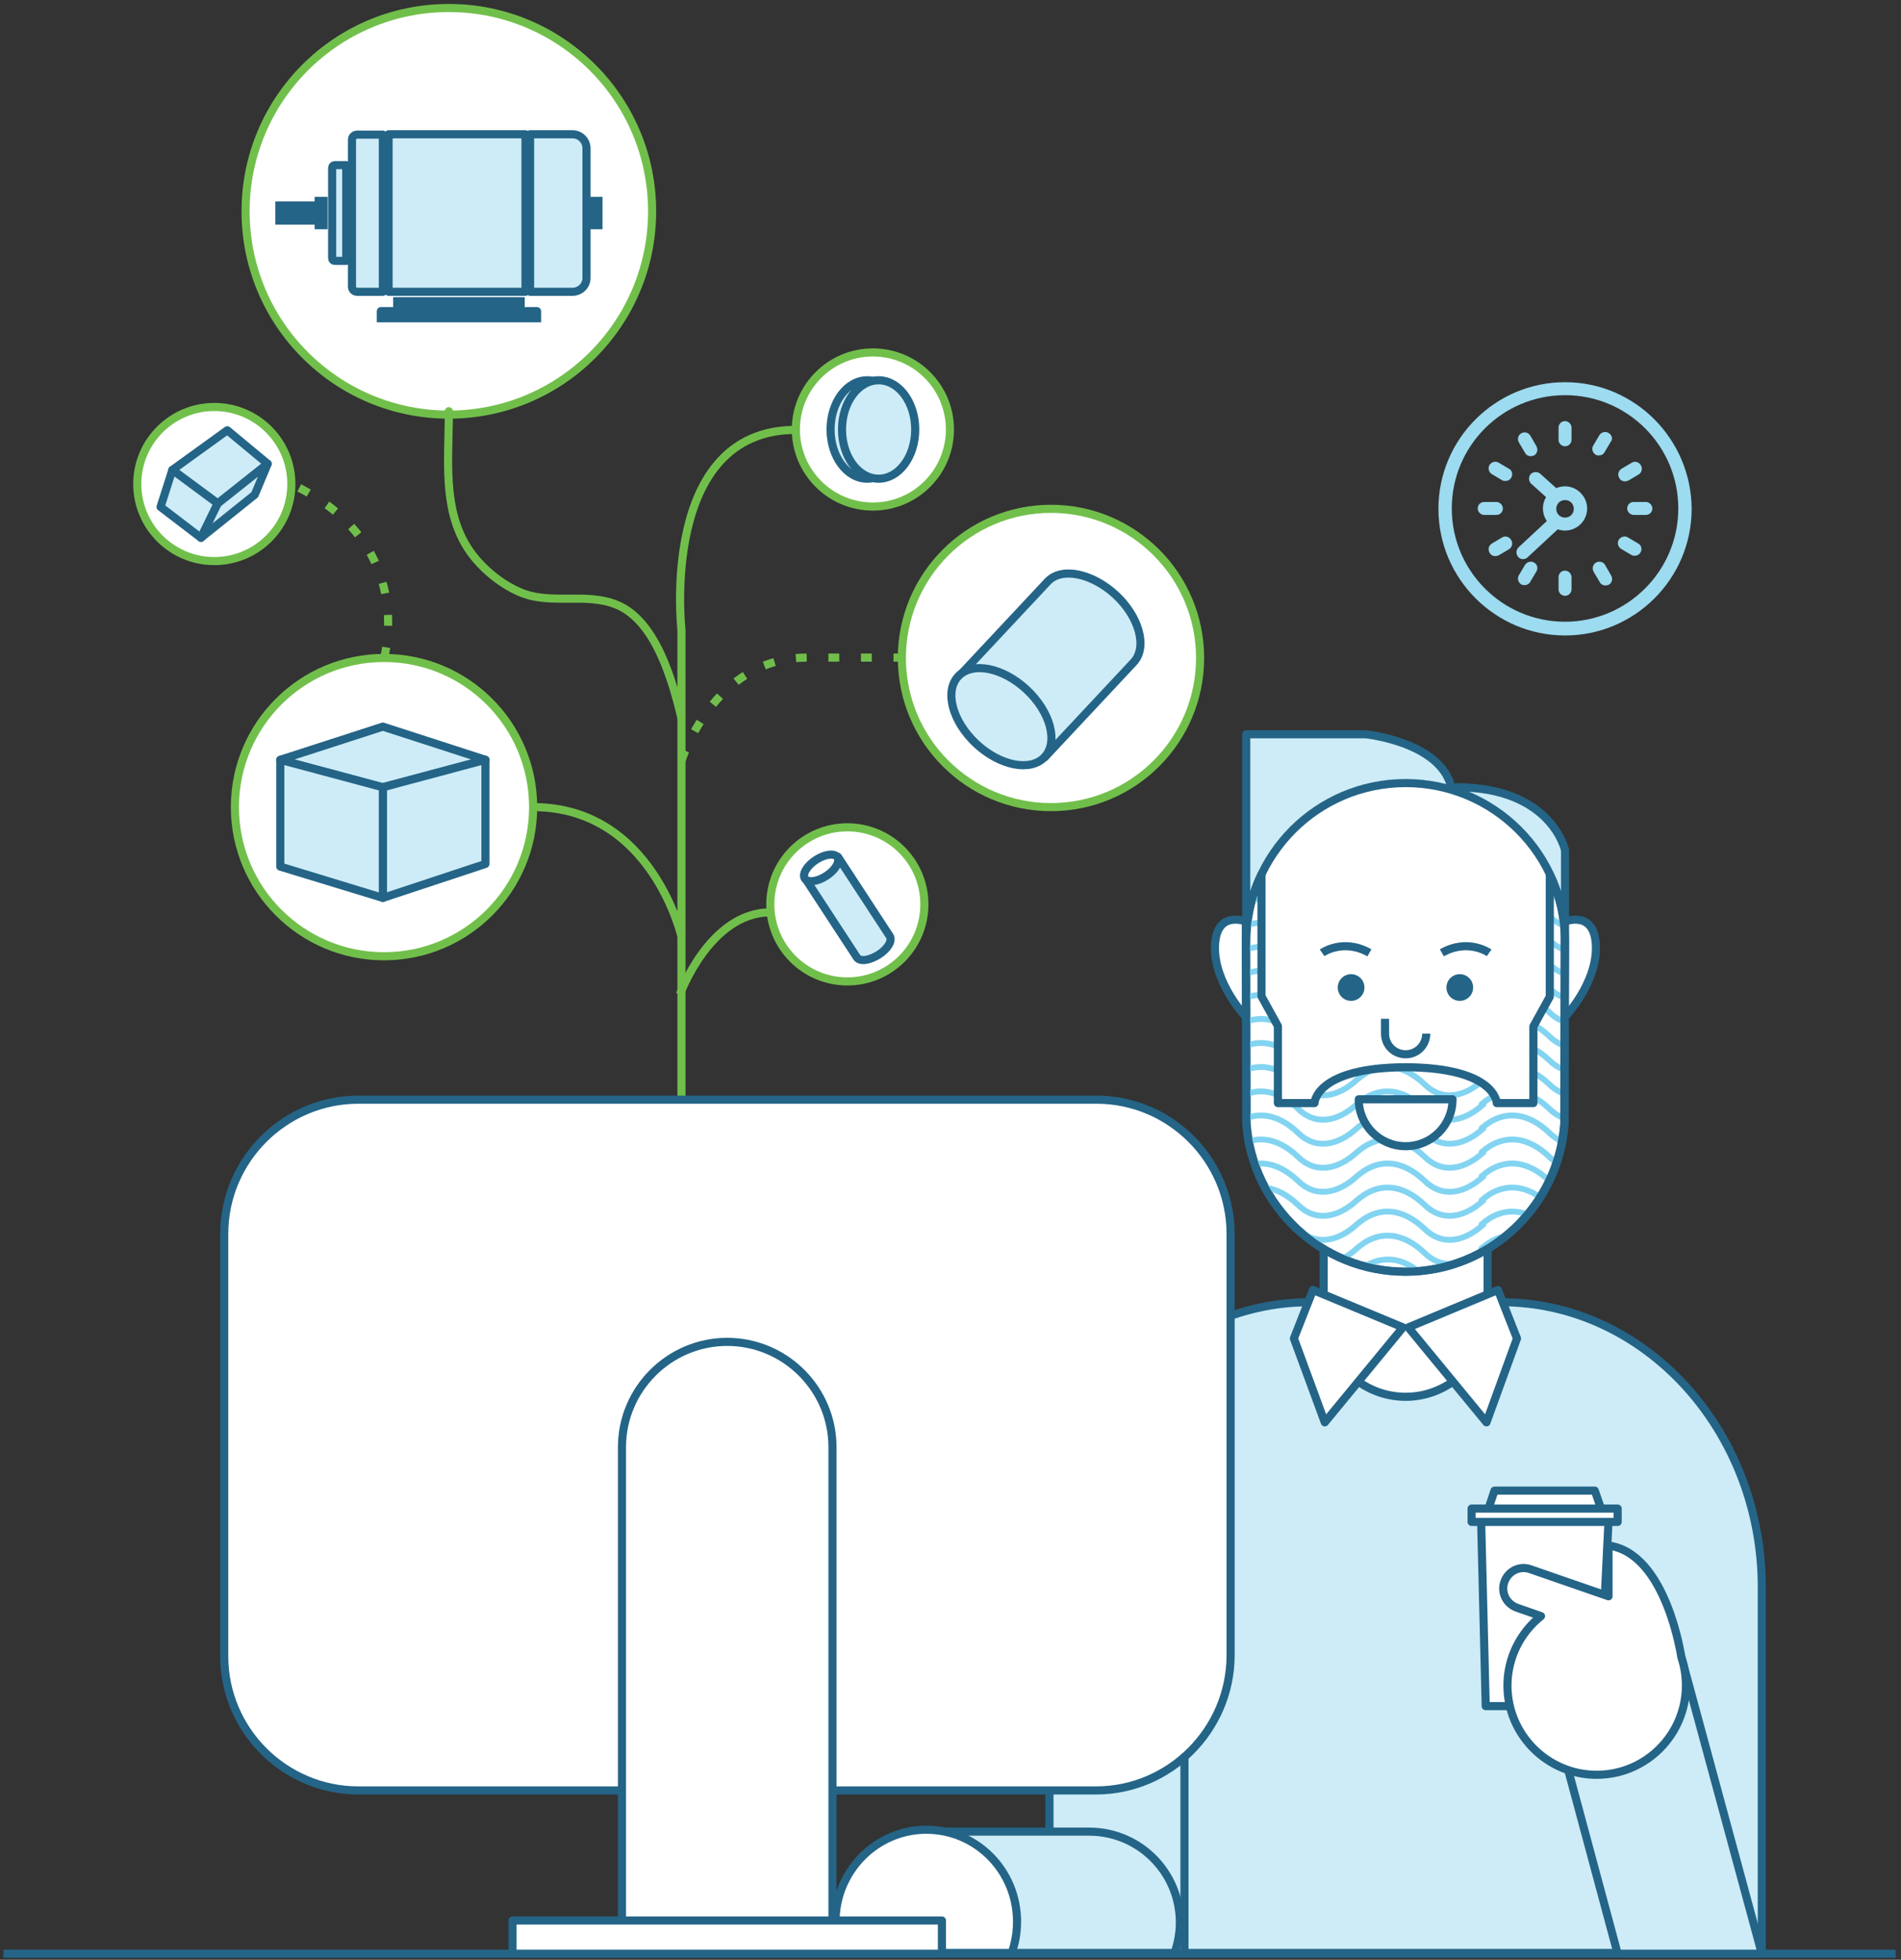 <?xml version="1.0" encoding="utf-8"?>
<!-- Generator: Adobe Illustrator 21.0.2, SVG Export Plug-In . SVG Version: 6.00 Build 0)  -->
<svg version="1.1" id="Layer_1" xmlns="http://www.w3.org/2000/svg" xmlns:xlink="http://www.w3.org/1999/xlink" x="0px" y="0px"
	 viewBox="0 0 498.5 513.8" style="enable-background:new 0 0 498.5 513.8;" xml:space="preserve">
<rect x="0" y="0" width="498.5" height="513.8" fill="#333333" stroke="none"/>
<style type="text/css">
	.st0{fill:#9CDBF0;}
	.st1{fill:#FFFFFF;stroke:#246487;stroke-width:2.126;stroke-linejoin:round;stroke-miterlimit:10;}
	.st2{fill:#FFFFFF;stroke:#71BF4B;stroke-width:2.126;stroke-linejoin:round;stroke-miterlimit:10;}
	.st3{fill:none;stroke:#71BF4B;stroke-width:2.126;stroke-linejoin:round;stroke-miterlimit:10;}
	.st4{fill:none;stroke:#71BF4B;stroke-width:2.126;stroke-linejoin:round;stroke-miterlimit:10;stroke-dasharray:2.845,5.69;}
	.st5{fill:#CDECF7;stroke:#246487;stroke-width:2.126;stroke-linejoin:round;stroke-miterlimit:10;}
	.st6{clip-path:url(#SVGID_2_);}
	.st7{fill:none;stroke:#82D4F1;stroke-width:1.535;stroke-linejoin:round;stroke-miterlimit:10;}
	.st8{fill:none;stroke:#246487;stroke-width:2.126;stroke-linejoin:round;stroke-miterlimit:10;}
	.st9{fill:#246487;}
</style>
<g>
	<g>
		<g>
			<g>
				<g>
					<g>
						<g>
							<g>
								<g>
									<path class="st0" d="M410.4,110.4c-1,0-1.7,0.8-1.7,1.7v3.2c0,1,0.8,1.7,1.7,1.7c1,0,1.7-0.8,1.7-1.7v-3.2
										C412.1,111.2,411.3,110.4,410.4,110.4z"/>
									<path class="st0" d="M410.4,149.6c-1,0-1.7,0.8-1.7,1.7v3.2c0,1,0.8,1.7,1.7,1.7c1,0,1.7-0.8,1.7-1.7v-3.2
										C412.1,150.4,411.3,149.6,410.4,149.6z"/>
								</g>
								<g>
									<path class="st0" d="M392.4,131.6h-3.2c-1,0-1.7,0.8-1.7,1.7s0.8,1.7,1.7,1.7h3.2c1,0,1.7-0.8,1.7-1.7
										S393.3,131.6,392.4,131.6z"/>
									<path class="st0" d="M431.6,131.6h-3.2c-1,0-1.7,0.8-1.7,1.7s0.8,1.7,1.7,1.7h3.2c1,0,1.7-0.8,1.7-1.7
										S432.5,131.6,431.6,131.6z"/>
								</g>
							</g>
							<g>
								<g>
									<path class="st0" d="M421.8,113.5c-0.8-0.5-1.9-0.2-2.4,0.6l-1.6,2.7c-0.5,0.8-0.2,1.9,0.6,2.4c0.3,0.2,0.6,0.2,0.9,0.2
										c0.6,0,1.2-0.3,1.5-0.9l1.6-2.7C423,115.1,422.7,114,421.8,113.5z"/>
									<path class="st0" d="M402.3,147.5c-0.8-0.5-1.9-0.2-2.4,0.6l-1.6,2.7c-0.5,0.8-0.2,1.9,0.6,2.4c0.3,0.2,0.6,0.2,0.9,0.2
										c0.6,0,1.2-0.3,1.5-0.9l1.6-2.7C403.4,149,403.1,147.9,402.3,147.5z"/>
								</g>
								<g>
									<path class="st0" d="M395.7,122.9l-2.7-1.6c-0.8-0.5-1.9-0.2-2.4,0.6c-0.5,0.8-0.2,1.9,0.6,2.4l2.7,1.6
										c0.3,0.2,0.6,0.2,0.9,0.2c0.6,0,1.2-0.3,1.5-0.9C396.8,124.4,396.5,123.3,395.7,122.9z"/>
									<path class="st0" d="M429.6,142.5l-2.7-1.6c-0.8-0.5-1.9-0.2-2.4,0.6c-0.5,0.8-0.2,1.9,0.6,2.4l2.7,1.6
										c0.3,0.2,0.6,0.2,0.9,0.2c0.6,0,1.2-0.3,1.5-0.9C430.7,144,430.4,142.9,429.6,142.5z"/>
								</g>
							</g>
							<g>
								<g>
									<path class="st0" d="M427.9,121.3l-2.7,1.6c-0.8,0.5-1.1,1.5-0.6,2.4c0.3,0.6,0.9,0.9,1.5,0.9c0.3,0,0.6-0.1,0.9-0.2
										l2.7-1.6c0.8-0.5,1.1-1.5,0.6-2.4C429.8,121.1,428.7,120.8,427.9,121.3z"/>
									<path class="st0" d="M393.9,140.9l-2.7,1.6c-0.8,0.5-1.1,1.5-0.6,2.4c0.3,0.6,0.9,0.9,1.5,0.9c0.3,0,0.6-0.1,0.9-0.2
										l2.7-1.6c0.8-0.5,1.1-1.5,0.6-2.4C395.8,140.7,394.7,140.4,393.9,140.9z"/>
								</g>
								<g>
									<path class="st0" d="M401.3,114.2c-0.5-0.8-1.5-1.1-2.4-0.6c-0.8,0.5-1.1,1.5-0.6,2.4l1.6,2.7c0.3,0.6,0.9,0.9,1.5,0.9
										c0.3,0,0.6-0.1,0.9-0.2c0.8-0.5,1.1-1.5,0.6-2.4L401.3,114.2z"/>
									<path class="st0" d="M420.9,148.1c-0.5-0.8-1.5-1.1-2.4-0.6c-0.8,0.5-1.1,1.5-0.6,2.4l1.6,2.7c0.3,0.6,0.9,0.9,1.5,0.9
										c0.3,0,0.6-0.1,0.9-0.2c0.8-0.5,1.1-1.5,0.6-2.4L420.9,148.1z"/>
								</g>
							</g>
						</g>
						<path class="st0" d="M408.9,128.7l-5-4.5c-0.7-0.6-1.8-0.6-2.5,0.1c-0.6,0.7-0.6,1.8,0.1,2.5l5,4.5c0.3,0.3,0.7,0.4,1.2,0.4
							c0.5,0,1-0.2,1.3-0.6C409.7,130.5,409.7,129.4,408.9,128.7z"/>
						<path class="st0" d="M406.7,135.6l-8.5,7.9c-0.7,0.7-0.7,1.8-0.1,2.5c0.3,0.4,0.8,0.6,1.3,0.6c0.4,0,0.9-0.2,1.2-0.5l8.5-7.9
							c0.7-0.7,0.7-1.8,0.1-2.5S407.4,134.9,406.7,135.6z"/>
						<path class="st0" d="M410.4,127.5c-3.2,0-5.8,2.6-5.8,5.8c0,3.2,2.6,5.8,5.8,5.8s5.8-2.6,5.8-5.8
							C416.2,130.2,413.6,127.5,410.4,127.5z M410.4,135.7c-1.3,0-2.3-1-2.3-2.3c0-1.3,1-2.3,2.3-2.3c1.3,0,2.3,1,2.3,2.3
							C412.7,134.7,411.7,135.7,410.4,135.7z"/>
						<path class="st0" d="M410.4,100.2c-18.3,0-33.2,14.9-33.2,33.2c0,18.3,14.9,33.2,33.2,33.2c18.3,0,33.2-14.9,33.2-33.2
							C443.5,115.1,428.7,100.2,410.4,100.2z M410.4,163c-16.4,0-29.7-13.3-29.7-29.7c0-16.4,13.3-29.7,29.7-29.7
							c16.4,0,29.7,13.3,29.7,29.7C440.1,149.7,426.7,163,410.4,163z"/>
					</g>
				</g>
			</g>
		</g>
		<line class="st1" x1="0.9" y1="512.2" x2="497.1" y2="512.2"/>
		<g>
			<g>
				<g>
					<circle class="st2" cx="100.7" cy="211.6" r="39.1"/>
					<circle class="st2" cx="275.6" cy="172.5" r="39.1"/>
					<circle class="st2" cx="117.7" cy="55.4" r="53.3"/>
					<circle class="st2" cx="228.9" cy="112.6" r="20.2"/>
					<circle class="st2" cx="222.2" cy="237.1" r="20.2"/>
					<circle class="st2" cx="56.2" cy="126.9" r="20.2"/>
					<path class="st3" d="M178.7,288.2V165.1c0,0-5.9-52.4,30-52.4"/>
					<path class="st3" d="M178.7,245.5c0,0-7.8-33.9-38.9-33.9"/>
					<path class="st3" d="M178.3,260.7c0,0,7.8-21.5,23.7-21.5"/>
					<path class="st4" d="M178.7,199.5c0,0,8.2-27.1,33-27.1s24.8,0,24.8,0"/>
					<path class="st4" d="M100.7,172.5c0,0,8.9-30.1-24.3-45.6"/>
					<path class="st3" d="M178.7,188.2c-2.4-9.9-6.8-25.6-17.1-29.7c-8.2-3.3-17.5,0.3-25.6-3.4c-3.8-1.7-7.3-4.3-10.2-7.4
						c-10.3-10.9-8.1-25.8-8.1-39.6c0,0,0-0.3,0-0.3c0,0.3,0,0.5,0,0.8"/>
				</g>
				<g>
					<polygon class="st5" points="45.2,123.2 57.1,132 70.2,121.6 59.6,112.8 					"/>
					<polygon class="st5" points="45.2,123.2 42.1,132.9 52.7,141 57.1,132 					"/>
					<polygon class="st5" points="52.7,141 66.8,129.7 70.2,121.6 57.1,132 					"/>
				</g>
				<g>
					<polygon class="st5" points="73.5,199.2 100.3,206.4 127.3,199.2 100.4,190.5 					"/>
					<polygon class="st5" points="100.4,235.4 100.4,206.4 127.3,199.2 127.3,226.5 					"/>
					<polygon class="st5" points="73.5,199.2 73.5,227.2 100.4,235.4 100.4,206.4 					"/>
				</g>
				<g>
					<ellipse class="st5" cx="227.4" cy="112.6" rx="9.6" ry="12.9"/>
					<ellipse class="st5" cx="230.4" cy="112.6" rx="9.6" ry="12.9"/>
				</g>
				<g>
					<path class="st5" d="M274.7,152.5l-23.3,24.9l22.6,21.1l23.3-24.9c3.6-3.9,1.5-11.8-4.7-17.6
						C286.3,150.2,278.3,148.6,274.7,152.5z"/>
					
						<ellipse transform="matrix(0.682 -0.731 0.731 0.682 -53.993 251.711)" class="st5" cx="262.7" cy="188" rx="9.7" ry="15.5"/>
				</g>
				<g>
					<path class="st5" d="M233.3,245.4l-13.6-20.8l-8.6,5.6l13.6,20.8c0.8,1.2,3.3,0.8,5.7-0.7C232.8,248.8,234.1,246.6,233.3,245.4
						z"/>
					
						<ellipse transform="matrix(0.837 -0.547 0.547 0.837 -89.35 155.029)" class="st1" cx="215.4" cy="227.4" rx="5.1" ry="2.5"/>
				</g>
			</g>
			<g>
				<g>
					<g>
						<g>
							<path class="st5" d="M462,512v-95.9c0-41.1-30.7-74.7-68.3-74.7h-50.2c-37.6,0-68.3,33.6-68.3,74.7V512H462z"/>
							<g>
								<line class="st1" x1="310.6" y1="512" x2="310.6" y2="404.8"/>
								<path class="st1" d="M426.5,512"/>
							</g>
						</g>
						<g>
							<g>
								<path class="st1" d="M368.6,366.2L368.6,366.2c-11.8,0-21.5-9.7-21.5-21.5v-41.8c0-11.8,9.7-21.5,21.5-21.5h0
									c11.8,0,21.5,9.7,21.5,21.5v41.8C390.1,356.5,380.4,366.2,368.6,366.2z"/>
								<g>
									<path class="st1" d="M326.7,241.6c0,0-7.9-3.2-8.1,6.6s8.2,18.5,8.2,18.5L326.7,241.6z"/>
									<path class="st1" d="M410.4,241.6c0,0,7.9-3.2,8.1,6.6s-8.2,18.5-8.2,18.5L410.4,241.6z"/>
								</g>
								<g>
									<path class="st5" d="M410.4,240.3v-17.4c0,0-3.5-16.5-28.5-16.5l0.4,14.4l22.8,21L410.4,240.3z"/>
									<path class="st5" d="M326.8,252v-59.5h31.3c0,0,22.8,2.3,22.8,16.8L326.8,252z"/>
								</g>
								<path class="st1" d="M368.6,205.3c-23.1,0-41.8,18.7-41.8,41.8l0.1,47.4c1.5,21.7,19.6,38.9,41.7,38.9
									c22.1,0,40.2-17.2,41.7-38.9l0.1-47.4C410.5,224,391.7,205.3,368.6,205.3z"/>
								<g>
									<defs>
										<path id="SVGID_1_" d="M406.4,229.3v32l-4.3,7.8v20.1h-9.6c0,0-0.2-9.3-23.9-9.4c-23.7,0.1-23.9,9.4-23.9,9.4h-9.6V269
											l-4.3-7.8v-32c-2.6,5.4-4.1,11.5-4.1,17.9l0.1,47.4c1.5,21.7,19.6,38.9,41.7,38.9c22.1,0,40.2-17.2,41.7-38.9l0.1-47.4
											C410.5,240.7,409,234.7,406.4,229.3z"/>
									</defs>
									<clipPath id="SVGID_2_">
										<use xlink:href="#SVGID_1_"  style="overflow:visible;"/>
									</clipPath>
									<g class="st6">
										<path class="st7" d="M322.6,232.6c5.7-5,12.3-4.4,17.9,1.3c4.8,4.4,10.5,3.1,15.3-1.3c5.7-5,12.3-4.4,17.9,1.3
											c4.8,4.4,10.5,3.1,15.3-1.3h-0.5c5.7-5,12.3-4.4,17.9,1.3c4.8,4.4,10.5,3.1,15.3-1.3"/>
										<path class="st7" d="M322.6,239c5.7-5,12.1-4.3,17.9,1.3c4.7,4.5,10.5,3.1,15.3-1.3c5.7-5,12.1-4.3,17.9,1.3
											c4.7,4.5,10.5,3.1,15.3-1.3h-0.5c5.7-5,12.1-4.3,17.9,1.3c4.7,4.5,10.5,3.1,15.3-1.3"/>
										<path class="st7" d="M322.6,245.3c5.7-5,12.1-4.3,17.9,1.3c4.7,4.5,10.5,3.1,15.3-1.3c5.7-5,12.1-4.3,17.9,1.3
											c4.7,4.5,10.5,3.1,15.3-1.3h-0.5c5.7-5,12.1-4.3,17.9,1.3c4.7,4.5,10.5,3.1,15.3-1.3"/>
										<path class="st7" d="M322.6,251.6c5.7-5,12.1-4.3,17.9,1.3c4.7,4.5,10.5,3.1,15.3-1.3c5.7-5,12.1-4.3,17.9,1.3
											c4.7,4.5,10.5,3.1,15.3-1.3h-0.5c5.7-5,12.1-4.3,17.9,1.3c4.7,4.5,10.5,3.1,15.3-1.3"/>
										<path class="st7" d="M322.6,257.9c5.7-5,12.1-4.3,17.9,1.3c4.7,4.5,10.5,3.1,15.3-1.3c5.7-5,12.1-4.3,17.9,1.3
											c4.7,4.5,10.5,3.1,15.3-1.3h-0.5c5.7-5,12.1-4.3,17.9,1.3c4.7,4.5,10.5,3.1,15.3-1.3"/>
										<path class="st7" d="M322.6,264.2c5.7-5,12.1-4.3,17.9,1.3c4.7,4.5,10.5,3.1,15.3-1.3c5.7-5,12.1-4.3,17.9,1.3
											c4.7,4.5,10.5,3.1,15.3-1.3h-0.5c5.7-5,12.1-4.3,17.9,1.3c4.7,4.5,10.5,3.1,15.3-1.3"/>
										<path class="st7" d="M322.6,270.5c5.7-5,12.1-4.3,17.9,1.3c4.7,4.5,10.5,3.1,15.3-1.3c5.7-5,12.1-4.3,17.9,1.3
											c4.7,4.5,10.5,3.1,15.3-1.3h-0.5c5.7-5,12.1-4.3,17.9,1.3c4.7,4.5,10.5,3.1,15.3-1.3"/>
										<path class="st7" d="M322.6,276.8c5.7-5,12.1-4.3,17.9,1.3c4.7,4.5,10.5,3.1,15.3-1.3c5.7-5,12.1-4.3,17.9,1.3
											c4.7,4.5,10.5,3.1,15.3-1.3h-0.5c5.7-5,12.1-4.3,17.9,1.3c4.7,4.5,10.5,3.1,15.3-1.3"/>
										<path class="st7" d="M322.6,283.1c5.7-5,12.1-4.3,17.9,1.3c4.7,4.5,10.5,3.1,15.3-1.3c5.7-5,12.1-4.3,17.9,1.3
											c4.7,4.5,10.5,3.1,15.3-1.3h-0.5c5.7-5,12.1-4.3,17.9,1.3c4.7,4.5,10.5,3.1,15.3-1.3"/>
										<path class="st7" d="M322.6,289.5c5.7-5,12.1-4.3,17.9,1.3c4.7,4.5,10.5,3.1,15.3-1.3c5.7-5,12.1-4.3,17.9,1.3
											c4.7,4.5,10.5,3.1,15.3-1.3h-0.5c5.7-5,12.1-4.3,17.9,1.3c4.7,4.5,10.5,3.1,15.3-1.3"/>
										<path class="st7" d="M322.6,295.8c5.7-5,12.1-4.3,17.9,1.3c4.7,4.5,10.5,3.1,15.3-1.3c5.7-5,12.1-4.3,17.9,1.3
											c4.7,4.5,10.5,3.1,15.3-1.3h-0.5c5.7-5,12.1-4.3,17.9,1.3c4.7,4.5,10.5,3.1,15.3-1.3"/>
										<path class="st7" d="M322.6,302.1c5.7-5,12.1-4.3,17.9,1.3c4.7,4.5,10.5,3.1,15.3-1.3c5.7-5,12.1-4.3,17.9,1.3
											c4.7,4.5,10.5,3.1,15.3-1.3h-0.5c5.7-5,12.1-4.3,17.9,1.3c4.7,4.5,10.5,3.1,15.3-1.3"/>
										<path class="st7" d="M322.6,308.4c5.7-5,12.1-4.3,17.9,1.3c4.7,4.5,10.5,3.1,15.3-1.3c5.7-5,12.1-4.3,17.9,1.3
											c4.7,4.5,10.5,3.1,15.3-1.3h-0.5c5.7-5,12.1-4.3,17.9,1.3c4.7,4.5,10.5,3.1,15.3-1.3"/>
										<path class="st7" d="M322.6,314.7c5.7-5,12.1-4.3,17.9,1.3c4.7,4.5,10.5,3.1,15.3-1.3c5.7-5,12.1-4.3,17.9,1.3
											c4.7,4.5,10.5,3.1,15.3-1.3h-0.5c5.7-5,12.1-4.3,17.9,1.3c4.7,4.5,10.5,3.1,15.3-1.3"/>
										<path class="st7" d="M322.6,321c5.7-5,12.1-4.3,17.9,1.3c4.7,4.5,10.5,3.1,15.3-1.3c5.7-5,12.1-4.3,17.9,1.3
											c4.7,4.5,10.5,3.1,15.3-1.3h-0.5c5.7-5,12.1-4.3,17.9,1.3c4.7,4.5,10.5,3.1,15.3-1.3"/>
										<path class="st7" d="M322.6,327.3c5.7-5,12.1-4.3,17.9,1.3c4.7,4.5,10.5,3.1,15.3-1.3c5.7-5,12.1-4.3,17.9,1.3
											c4.7,4.5,10.5,3.1,15.3-1.3h-0.5c5.7-5,12.1-4.3,17.9,1.3c4.7,4.5,10.5,3.1,15.3-1.3"/>
										<path class="st7" d="M322.6,333.6c5.7-5,12.3-4.4,17.9,1.3c4.8,4.4,10.5,3.1,15.3-1.3c5.7-5,12.3-4.4,17.9,1.3
											c4.8,4.4,10.5,3.1,15.3-1.3h-0.5c5.7-5,12.3-4.4,17.9,1.3c4.8,4.4,10.5,3.1,15.3-1.3"/>
									</g>
								</g>
								<path class="st8" d="M406.4,229.3v32l-4.3,7.8v20.1h-9.6c0,0-0.2-9.3-23.9-9.4c-23.7,0.1-23.9,9.4-23.9,9.4h-9.6V269
									l-4.3-7.8v-32c-2.6,5.4-4.1,11.5-4.1,17.9l0.1,47.4c1.5,21.7,19.6,38.9,41.7,38.9c22.1,0,40.2-17.2,41.7-38.9l0.1-47.4
									C410.5,240.7,409,234.7,406.4,229.3z"/>
								<g>
									<path class="st1" d="M368.6,300.5c6.8,0,12.3-5.5,12.3-12.3h-24.6C356.3,295,361.8,300.5,368.6,300.5z"/>
									<path class="st1" d="M374,271c0,3-2.4,5.4-5.4,5.4h0c-3,0-5.4-2.4-5.4-5.4v-3.9"/>
									<g>
										<g>
											<circle class="st9" cx="354.3" cy="258.9" r="3.5"/>
										</g>
										<path class="st1" d="M346.7,249.8c0,0,5.5-3.9,12.4,0"/>
									</g>
									<g>
										<g>
											<circle class="st9" cx="382.8" cy="258.9" r="3.5"/>
										</g>
										<path class="st1" d="M390.5,249.8c0,0-5.5-3.9-12.4,0"/>
									</g>
								</g>
							</g>
							<g>
								<polygon class="st1" points="344.3,338.2 367.9,348 347.4,372.9 339.3,350.9 								"/>
								<polygon class="st1" points="392.8,338.2 369.3,348 389.8,372.9 397.8,350.9 								"/>
							</g>
						</g>
					</g>
					<g>
						<path class="st5" d="M263,504c0,2.8-0.5,5.5-1.4,8H308c0.9-2.5,1.4-5.2,1.4-8c0-13.1-10.6-23.8-23.8-23.8h-46.4
							C252.4,480.2,263,490.9,263,504z"/>
						<path class="st1" d="M265.3,512c0.9-2.5,1.4-5.3,1.4-8.2c0-13.3-10.6-24.1-23.8-24.1c-13.1,0-23.8,10.8-23.8,24.1
							c0,2.9,0.5,5.6,1.4,8.2H265.3z"/>
					</g>
					<polygon class="st5" points="462,512.2 440.3,432.2 405.3,442 424.2,512.2 					"/>
					<g>
						<polygon class="st1" points="388.4,398.8 421.8,398.8 419.4,447.3 389.6,447.3 						"/>
						<g>
							<polygon class="st1" points="418.2,390.8 391.9,390.8 389.6,397.7 420.6,397.7 							"/>
							<rect x="385.9" y="395.5" class="st1" width="38.3" height="3.5"/>
						</g>
					</g>
					<path class="st1" d="M440.9,434.5L440.9,434.5c0,0-3.9-27.3-19.1-29.3v13.3l-20.5-7.1c-2.8-1-5.8,0.5-6.8,3.3
						c-1,2.8,0.5,5.8,3.3,6.8l6.3,2.2c-5.4,4.3-8.8,10.9-8.8,18.2c0,12.9,10.5,23.4,23.4,23.4s23.4-10.5,23.4-23.4
						C442.1,439.3,441.7,436.8,440.9,434.5z"/>
				</g>
				<g>
					<path class="st1" d="M287.4,469.4H94c-19.4,0-35.2-15.8-35.2-35.2V323.5c0-19.4,15.8-35.2,35.2-35.2h193.5
						c19.4,0,35.2,15.8,35.2,35.2v110.6C322.6,453.5,306.8,469.4,287.4,469.4z"/>
					<path class="st1" d="M218.3,510.7V379.4c0-15.2-12.4-27.6-27.6-27.6h0c-15.2,0-27.6,12.4-27.6,27.6v131.4H218.3z"/>
					<rect x="134.4" y="503.5" class="st1" width="112.6" height="8.7"/>
				</g>
			</g>
		</g>
	</g>
	<g>
		<g>
			<path class="st5" d="M100.4,76.5h-6.8c-0.7,0-1.3-0.6-1.3-1.3V36.6c0-0.7,0.6-1.3,1.3-1.3h6.8V76.5z"/>
			<path class="st5" d="M90.8,68.4h-3c-0.4,0-0.7-0.3-0.7-0.7V44c0-0.4,0.3-0.7,0.7-0.7h3V68.4z"/>
			<path class="st5" d="M150.1,76.5h-11.1V35.2h11.1c2.1,0,3.7,1.7,3.7,3.7v33.8C153.9,74.8,152.2,76.5,150.1,76.5z"/>
			<rect x="101.9" y="35.2" class="st5" width="35.9" height="41.3"/>
			<rect x="154.4" y="51.6" class="st9" width="3.6" height="8.5"/>
			<polygon class="st9" points="82.5,51.6 82.5,52.8 72.2,52.8 72.2,58.9 82.5,58.9 82.5,60.1 85.9,60.1 85.9,51.6 			"/>
		</g>
		<path class="st9" d="M140.8,80.5h-3.2v-2.6h-34.5v2.6h-3.2c-0.6,0-1.1,0.5-1.1,1.1v2.9h43.1v-2.9C141.9,81,141.4,80.5,140.8,80.5z
			"/>
	</g>
</g>
</svg>
